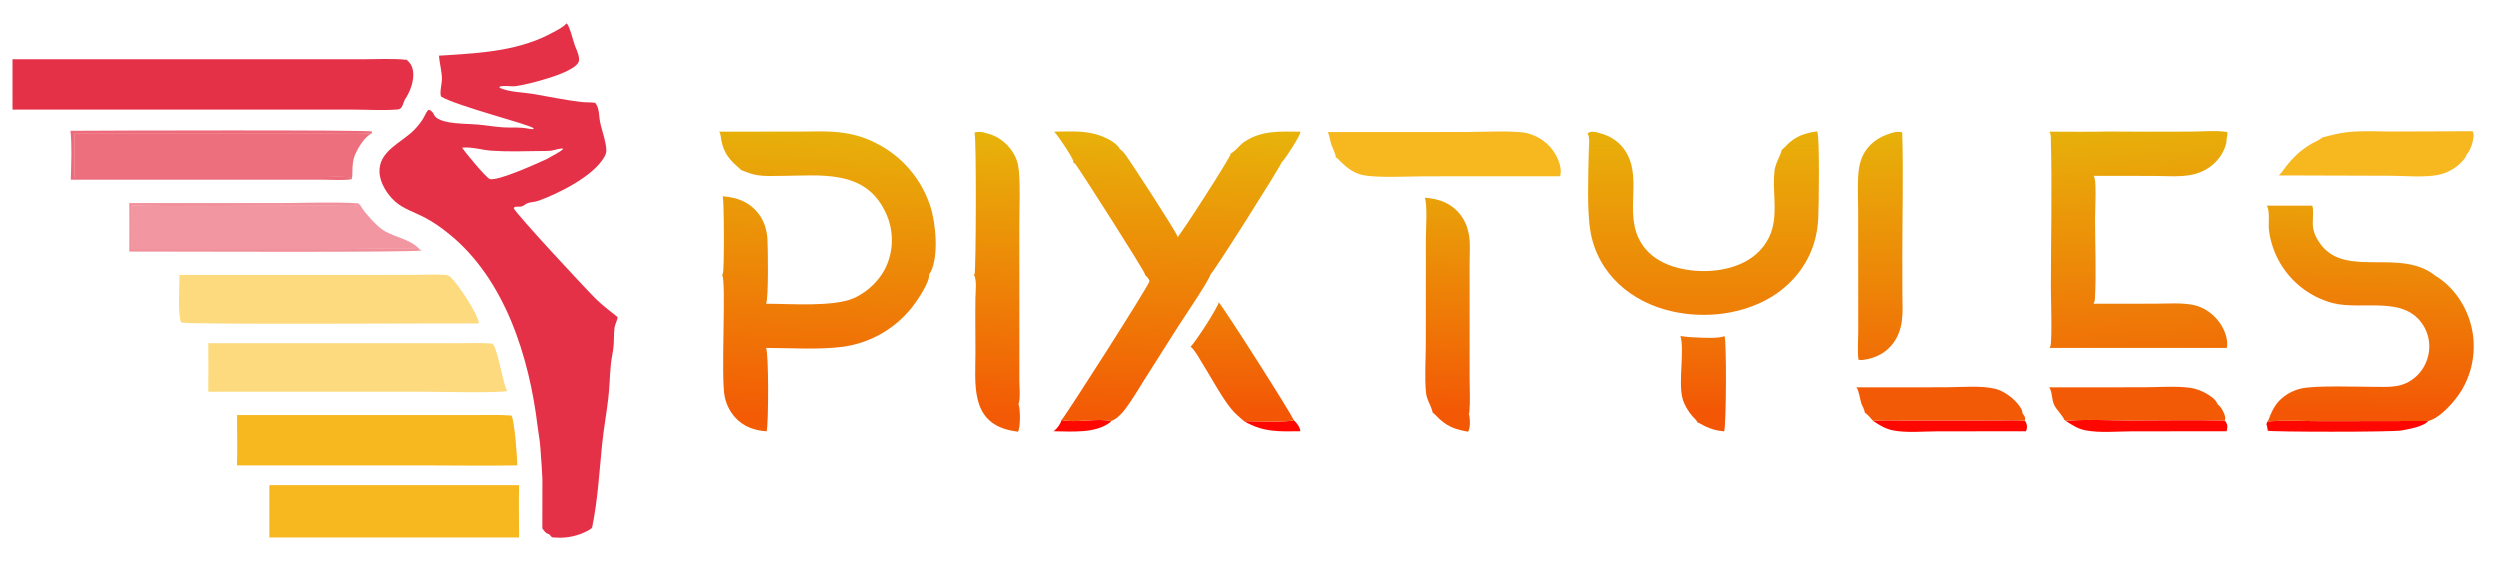 <?xml version="1.0" encoding="utf-8" ?>
<svg xmlns="http://www.w3.org/2000/svg" xmlns:xlink="http://www.w3.org/1999/xlink" width="3000" height="690">
	<path fill="#FE0700" d="M1552.31 504.036C1555.5 506.663 1559.7 512.157 1560.25 516.36C1560.32 516.879 1560.29 516.94 1560.28 517.51C1534.44 517.718 1516.27 518.947 1492.79 505.387C1501.47 505.441 1548.71 507.112 1552.31 504.036Z"/>
	<path fill="#FE0700" d="M1273.78 504.07C1291.18 507.792 1316.95 501.48 1333 505.257L1332.5 506.587C1313.96 520.574 1286.23 517.635 1264.24 517.51C1268.11 514.86 1272.78 508.698 1273.78 504.07Z"/>
	<path fill="#E53147" fill-opacity="0.541" d="M155.156 243.688L336.043 243.704C367.004 243.693 399.005 242.053 429.837 244.048L429.176 246.191C419.612 247.757 408.802 246.801 399.076 246.794L342.323 246.797C281.053 246.802 219.448 248.153 158.214 246.469L158.214 298.841L414.405 298.928C427.952 298.909 494.956 296.847 504.053 299.428L504.231 299.238L504.125 300.105L505.681 299.48L504.811 299.5L506.041 300.488C502.285 303.226 191.869 301.77 155.159 301.881Q155.388 272.784 155.156 243.688Z"/>
	<path fill="#FE0700" d="M2720.93 505.836C2741.82 503.989 2764 505.407 2784.99 505.395L2913.79 505.187C2909.38 511.564 2890.13 515.064 2882.2 516.496C2870.14 518.677 2723.57 518.367 2721.28 516.834C2720.87 514.31 2720.67 511.331 2719.65 508.999L2720.93 505.836Z"/>
	<path fill="#FE0700" d="M2247.73 505.087C2258.82 503.996 2270.3 504.534 2281.45 504.533L2337.01 504.535L2396.88 504.516C2407.72 504.518 2418.9 503.94 2429.68 504.852C2430.54 505.698 2431.11 506.621 2431.55 507.734C2432.87 511.118 2432.62 514.254 2431.16 517.51L2324.89 517.6C2308.08 517.616 2288.35 519.666 2271.97 516.519C2262.68 514.734 2255.42 510.298 2247.73 505.087Z"/>
	<path fill="#FE0700" d="M2478.9 505.022C2503.97 502.945 2530.35 504.528 2555.55 504.537C2593.51 504.55 2631.67 503.717 2669.6 504.605C2670.29 505.295 2670.83 506.023 2671.33 506.859C2673.46 510.442 2672.91 513.648 2671.92 517.51L2558.86 517.595C2541.05 517.609 2519.9 519.762 2502.51 516.385C2493.56 514.647 2486.31 510.04 2478.9 505.022Z"/>
	<path fill="#E53147" fill-opacity="0.722" d="M84.931 215.581C85.433 196.706 86.553 175.691 84.553 156.987C117.541 156.646 442.416 155.777 446.364 157.808L446.129 160.093C431.095 161.062 415.807 160.527 400.733 160.52L324.83 160.499L89.249 160.49L89.249 212.51L317.384 212.482L385.671 212.485C396.965 212.487 409.104 211.587 420.312 212.766L422.018 215.042C411.843 216.776 399.761 215.651 389.399 215.641L323.305 215.564L84.931 215.581Z"/>
	<defs>
		<linearGradient id="gradient_0" gradientUnits="userSpaceOnUse" x1="2043.547" y1="496.02" x2="2043.474" y2="404.98">
			<stop offset="0" stop-color="#F35605"/>
			<stop offset="1" stop-color="#F07307"/>
		</linearGradient>
	</defs>
	<path fill="url(#gradient_0)" d="M2016.47 403.293C2022.22 404.019 2027.88 404.723 2033.68 404.833C2042.67 405.205 2061.4 406.609 2069.49 403.371C2072.01 410.829 2071.46 511.465 2068.98 517.631C2059.9 516.795 2053.28 515.051 2045.08 511.004C2042.42 509.69 2039.69 507.774 2036.91 506.802C2035.81 503.891 2032.94 501.854 2030.95 499.514C2025.77 493.409 2021.13 485.926 2019.02 478.156C2013.66 458.439 2021.77 419.562 2016.47 403.293Z"/>
	<defs>
		<linearGradient id="gradient_1" gradientUnits="userSpaceOnUse" x1="1489.134" y1="496.19" x2="1488.7" y2="365.914">
			<stop offset="0" stop-color="#F35605"/>
			<stop offset="1" stop-color="#EE7F07"/>
		</linearGradient>
	</defs>
	<path fill="url(#gradient_1)" d="M1462.41 362.786C1466.14 365.413 1551.38 498.973 1552.31 504.036C1548.71 507.112 1501.47 505.441 1492.79 505.387C1487.43 500.793 1481.99 496.152 1477.48 490.702C1466.54 477.481 1452.29 451.077 1442.5 435.508C1438.52 429.177 1434.28 420.693 1428.59 415.885C1428.75 415.766 1428.91 415.651 1429.06 415.528C1433.61 411.881 1461.86 368.463 1462.41 362.786Z"/>
	<path fill="#E53147" fill-opacity="0.502" d="M429.837 244.048C433.169 246.161 434.907 250.874 437.515 253.995C443.431 261.072 450.276 269.065 457.645 274.631C470.747 284.528 491.321 286.039 503.001 298.578C503.323 298.925 503.66 299.169 504.053 299.428C494.956 296.847 427.952 298.909 414.405 298.928L158.214 298.841L158.214 246.469C219.448 248.153 281.053 246.802 342.323 246.797L399.076 246.794C408.802 246.801 419.612 247.757 429.176 246.191L429.837 244.048Z"/>
	<path fill="#E53147" fill-opacity="0.698" d="M89.249 160.49L324.83 160.499L400.733 160.52C415.807 160.527 431.095 161.062 446.129 160.093C437.314 163.991 428.745 178.754 425.458 187.34C421.57 197.495 423.843 210.543 422.018 215.042L420.312 212.766C409.104 211.587 396.965 212.487 385.671 212.485L317.384 212.482L89.249 212.51L89.249 160.49Z"/>
	<path fill="#F6B71F" d="M323.22 582.174L622.935 582.174C622.367 603.05 622.88 624.073 622.878 644.964L323.215 644.964L323.22 582.174Z"/>
	<path fill="#FEDA7F" d="M215.419 329.913L431.79 329.916L498.9 329.835C510.245 329.803 522.171 329.034 533.461 329.876C536.975 330.138 538.345 330.432 541.03 332.907C549.558 340.766 574.202 377.623 574.68 388.157C540.648 387.73 221.995 389.893 217.405 386.949C212.979 377.633 215.443 342.421 215.419 329.913Z"/>
	<path fill="#F6B71F" d="M284.409 498.087L503.299 498.063L571.67 498.072C585.567 498.076 599.795 497.526 613.638 498.69C617.416 502.827 620.864 550.679 620.749 558.429C583.258 559.118 545.635 558.456 508.124 558.458L284.364 558.467C285.018 538.411 284.43 518.163 284.409 498.087Z"/>
	<path fill="#FEDA7F" d="M249.929 411.85L476.184 411.816L548.181 411.817C562.41 411.822 576.865 411.258 591.044 412.356C597.289 417.965 604.235 463.77 608.702 468.87C608.77 468.948 608.842 469.024 608.912 469.101C600.481 471.918 524.587 470.091 510.836 470.09L249.931 470.057C250.224 450.668 249.96 431.243 249.929 411.85Z"/>
	<path fill="#E53147" d="M14.993 71.15L335.281 71.142L434.793 71.142C452.288 71.142 470.559 70.001 487.943 71.768C492.046 74.924 494.647 79.361 495.539 84.454C497.544 95.904 492.332 110.191 485.796 119.512C484.393 122.458 483.331 127.342 481.155 129.647C479.355 131.555 476.953 131.382 474.496 131.557C458.768 132.673 442.317 131.583 426.508 131.561L328.182 131.507L15.017 131.533L14.993 71.15Z"/>
	<defs>
		<linearGradient id="gradient_2" gradientUnits="userSpaceOnUse" x1="1401.632" y1="500.162" x2="1413.675" y2="153.979">
			<stop offset="0" stop-color="#F35A05"/>
			<stop offset="1" stop-color="#E7B30A"/>
		</linearGradient>
	</defs>
	<path fill="url(#gradient_2)" d="M1264.92 158.002C1281.98 157.867 1300.14 156.48 1316.61 161.555C1325.35 164.247 1339.34 170.371 1343.86 178.898C1346.82 180.994 1348.95 183.483 1351.07 186.403C1357.21 194.865 1412.16 279.096 1412.87 283.619C1412.93 283.997 1412.89 284.429 1412.85 284.808C1416.82 281.634 1476.54 188.796 1476.9 184.622C1476.91 184.481 1476.91 184.339 1476.92 184.197C1477.1 184.092 1477.28 183.99 1477.46 183.883C1483.42 180.368 1487.44 174.047 1493.19 170.172C1514.01 156.157 1536.76 157.866 1560.55 158.004C1560.69 162.485 1542.88 189.66 1538.9 193.893Q1538.43 194.39 1537.93 194.853C1536.06 200.752 1458.53 323.187 1452.77 329.116C1450.17 337.682 1420.6 380.968 1413.68 391.876L1373.61 455.041C1366.33 466.49 1359.4 478.582 1351.33 489.466C1347.49 494.643 1342.37 500.603 1336.65 503.751C1335.49 504.386 1334.27 504.913 1333 505.257C1316.95 501.48 1291.18 507.792 1273.78 504.07C1278.02 500.156 1375.75 347.163 1379.28 337.781C1379.28 337.686 1379.3 337.591 1379.29 337.496C1379.05 334.812 1375.99 331.723 1374.05 330.059C1374.03 329.663 1373.99 329.251 1373.88 328.868C1372.45 323.646 1300.24 210.599 1291.08 197.707C1290.2 196.469 1289.18 195.668 1287.88 194.898C1287.93 194.319 1287.93 193.761 1287.86 193.182C1287.4 189.369 1268.56 161.093 1264.92 158.002Z"/>
	<defs>
		<linearGradient id="gradient_3" gradientUnits="userSpaceOnUse" x1="1190.686" y1="496.265" x2="1202.269" y2="160.043">
			<stop offset="0" stop-color="#F35A05"/>
			<stop offset="1" stop-color="#E7B30A"/>
		</linearGradient>
	</defs>
	<path fill="url(#gradient_3)" d="M1169.39 158.997C1174.07 157.821 1178.27 158.035 1182.84 159.667C1196.19 162.498 1207.59 170.654 1214.97 182.114C1219.78 189.578 1221.85 196.186 1222.63 204.948C1224.53 226.087 1223.19 248.31 1223.2 269.59L1223.22 392.329L1223.21 456.396C1223.21 464.415 1224.51 475.124 1222.81 482.796C1222.64 483.545 1222.4 484.281 1222.14 485Q1222.43 485.723 1222.64 486.47C1224.37 492.516 1224.56 512.917 1221.61 518.065C1218.04 517.514 1214.4 516.985 1210.88 516.156C1163.98 505.102 1170.52 459.547 1170.49 422.746C1170.47 400.967 1170.14 379.153 1170.47 357.378C1170.58 350.354 1172.43 335.972 1168.78 330C1169.04 329.574 1169.28 329.167 1169.49 328.713C1171.17 325.035 1171.82 165.612 1169.39 158.997Z"/>
	<defs>
		<linearGradient id="gradient_4" gradientUnits="userSpaceOnUse" x1="982.003" y1="500.112" x2="995.893" y2="158.955">
			<stop offset="0" stop-color="#F35C05"/>
			<stop offset="1" stop-color="#E7B00A"/>
		</linearGradient>
	</defs>
	<path fill="url(#gradient_4)" d="M863.043 158.002L955.622 157.923C974.617 157.916 994.421 156.71 1013.23 159.584C1026.87 161.669 1039.94 165.717 1052.14 172.232Q1053.56 172.951 1054.96 173.706Q1056.36 174.46 1057.74 175.249Q1059.12 176.037 1060.48 176.86Q1061.84 177.682 1063.18 178.538Q1064.52 179.394 1065.84 180.283Q1067.16 181.172 1068.45 182.093Q1069.75 183.014 1071.02 183.967Q1072.29 184.92 1073.54 185.904Q1074.79 186.888 1076.02 187.903Q1077.24 188.917 1078.44 189.962Q1079.64 191.007 1080.81 192.081Q1081.98 193.154 1083.13 194.257Q1084.27 195.36 1085.39 196.49Q1086.51 197.621 1087.6 198.779Q1088.69 199.937 1089.75 201.121Q1090.81 202.306 1091.84 203.516Q1092.87 204.726 1093.87 205.962Q1094.88 207.197 1095.85 208.457Q1096.82 209.717 1097.75 211.001Q1098.69 212.284 1099.6 213.59Q1100.51 214.897 1101.38 216.225Q1102.25 217.553 1103.09 218.903Q1103.94 220.252 1104.74 221.622Q1105.55 222.992 1106.32 224.381Q1107.1 225.771 1107.83 227.179Q1108.57 228.587 1109.28 230.013Q1109.98 231.439 1110.65 232.882Q1111.32 234.325 1111.95 235.784Q1112.58 237.243 1113.18 238.717Q1113.77 240.191 1114.33 241.68Q1114.89 243.168 1115.41 244.67Q1115.94 246.172 1116.42 247.686C1123.04 268.206 1126.7 307.837 1116.46 326.952C1116.06 327.713 1115.56 328.391 1114.93 328.982C1116.15 338.253 1101.35 359.844 1095.22 367.823Q1094.26 369.059 1093.27 370.271Q1092.28 371.483 1091.26 372.671Q1090.24 373.858 1089.19 375.021Q1088.14 376.183 1087.06 377.319Q1085.98 378.456 1084.88 379.565Q1083.78 380.675 1082.64 381.757Q1081.51 382.84 1080.36 383.894Q1079.2 384.949 1078.02 385.974Q1076.83 387 1075.63 387.997Q1074.42 388.994 1073.19 389.96Q1071.96 390.927 1070.7 391.864Q1069.45 392.8 1068.17 393.706Q1066.89 394.612 1065.59 395.486Q1064.29 396.36 1062.97 397.202Q1061.65 398.044 1060.31 398.854Q1058.97 399.663 1057.61 400.44Q1056.26 401.217 1054.88 401.96Q1053.5 402.703 1052.1 403.413Q1050.71 404.122 1049.3 404.797Q1047.88 405.472 1046.45 406.112Q1045.03 406.753 1043.58 407.358Q1042.14 407.963 1040.68 408.533Q1039.22 409.103 1037.75 409.637Q1036.28 410.171 1034.79 410.669Q1033.31 411.167 1031.81 411.628Q1030.32 412.09 1028.81 412.515Q1027.3 412.94 1025.79 413.328Q1024.27 413.716 1022.74 414.066Q1021.22 414.417 1019.68 414.73Q1018.15 415.044 1016.61 415.32Q1015.07 415.596 1013.52 415.834Q1011.97 416.072 1010.42 416.272C982.428 419.852 947.861 417.528 919.249 417.51C922.573 423.571 922.338 508.042 919.99 517.526C905.311 516.739 891.939 511.856 881.954 500.705Q880.818 499.42 879.767 498.065Q878.716 496.711 877.754 495.291Q876.792 493.872 875.922 492.394Q875.052 490.916 874.279 489.386Q873.506 487.855 872.832 486.278Q872.158 484.702 871.586 483.085Q871.015 481.468 870.548 479.818Q870.081 478.168 869.72 476.492C864.592 453.106 871.811 338.765 866.606 330C868.516 339.576 867.104 351.926 867.083 361.777L866.907 434.412C866.875 446.976 865.684 460.935 867.614 473.308C868.956 481.913 872.062 489.025 875.277 497L864 497.008C867.192 484.567 865.028 455.357 864.977 440.909C864.828 398.527 865.555 356.398 863.263 314.082C861.987 290.517 862.904 266.349 863.091 242.735C863.173 232.35 862.28 221.808 862.621 211.487C862.683 209.596 862.55 206.926 863.808 205.525C868.545 207.318 884.02 207.573 888.7 206.313L888.959 203.97C888.744 203.284 888.486 203.033 887.96 202.587C875.655 192.149 868.545 184.151 865.506 167.808C864.9 164.553 864.883 160.83 863.043 158.002ZM888.959 203.97L888.7 206.313C884.02 207.573 868.545 207.318 863.808 205.525C862.55 206.926 862.683 209.596 862.621 211.487C862.28 221.808 863.173 232.35 863.091 242.735C862.904 266.349 861.987 290.517 863.263 314.082C865.555 356.398 864.828 398.527 864.977 440.909C865.028 455.357 867.192 484.567 864 497.008L875.277 497C872.062 489.025 868.956 481.913 867.614 473.308C865.684 460.935 866.875 446.976 866.907 434.412L867.083 361.777C867.104 351.926 868.516 339.576 866.606 330C866.979 329.377 867.296 328.755 867.532 328.065C869.21 323.159 868.975 239.27 867.181 235.538C876.44 236.139 885.779 238.215 894.011 242.592Q895.117 243.186 896.192 243.835Q897.267 244.483 898.309 245.184Q899.35 245.886 900.355 246.638Q901.36 247.39 902.327 248.192Q903.293 248.994 904.218 249.842Q905.143 250.691 906.025 251.585Q906.907 252.479 907.743 253.415Q908.579 254.352 909.367 255.329Q910.155 256.307 910.894 257.322Q911.633 258.337 912.32 259.388Q913.007 260.439 913.64 261.523Q914.274 262.607 914.853 263.721Q915.432 264.835 915.955 265.976Q916.477 267.118 916.943 268.284Q917.408 269.45 917.814 270.638Q918.22 271.826 918.567 273.033C919.954 277.684 920.673 282.487 920.961 287.326C921.549 297.209 922.434 358.644 919.25 364.49C947.796 364.425 1000.21 368.622 1024.66 357.773C1042.4 349.898 1058.12 334.225 1065.08 315.959Q1065.43 315.059 1065.75 314.151Q1066.08 313.243 1066.38 312.327Q1066.68 311.412 1066.96 310.488Q1067.24 309.565 1067.49 308.636Q1067.75 307.706 1067.98 306.77Q1068.21 305.834 1068.42 304.893Q1068.63 303.951 1068.82 303.005Q1069 302.059 1069.16 301.108Q1069.32 300.157 1069.46 299.203Q1069.6 298.249 1069.71 297.291Q1069.83 296.334 1069.92 295.374Q1070.01 294.413 1070.07 293.452Q1070.14 292.489 1070.18 291.526Q1070.22 290.563 1070.24 289.599Q1070.26 288.635 1070.25 287.67Q1070.25 286.706 1070.22 285.742Q1070.19 284.778 1070.13 283.816Q1070.08 282.853 1070 281.892Q1069.92 280.931 1069.82 279.972Q1069.72 279.013 1069.59 278.057Q1069.47 277.101 1069.32 276.148Q1069.17 275.196 1068.99 274.247Q1068.82 273.299 1068.62 272.355Q1068.42 271.411 1068.2 270.472Q1067.98 269.534 1067.74 268.601Q1067.49 267.668 1067.23 266.742Q1066.96 265.815 1066.67 264.896Q1066.38 263.976 1066.07 263.064Q1065.75 262.152 1065.42 261.248Q1065.08 260.344 1064.72 259.449Q1064.36 258.554 1063.98 257.668Q1063.6 256.782 1063.2 255.906C1038.88 202.093 983.907 210.939 935.517 211.122C926.672 211.155 917.501 211.606 908.747 210.209C901.982 209.129 895.344 206.393 888.959 203.97Z"/>
	<path fill="#E53147" d="M679.825 28.018C683.513 30.086 688.013 50.284 690.369 55.879C692.264 60.381 696.451 69.64 694.349 74.481C688.542 87.853 633.992 101.279 619.149 103.374C613.074 104.232 604.83 101.951 599.329 104.119L599.739 105.471C611.533 110.726 627.305 110.669 640.054 112.795C659.1 115.972 678.188 120.12 697.363 122.384C703.052 123.056 708.719 122.553 714.406 123.404C716 125.683 717.127 127.977 717.822 130.675C719.103 135.652 719.109 141.041 720.091 146.111C722.233 157.172 727.434 169.692 727.629 180.803C727.68 183.744 726.202 186.676 724.738 189.163C711.456 211.731 670.161 232.333 646.036 240.955C641.84 242.455 637.523 242.368 633.486 243.671C630.931 244.496 628.397 247.145 625.99 247.755C623.449 248.398 620.288 247.654 617.444 248.374L616.532 249.974C619.499 256.891 703.199 347.03 715.503 359.091C723.326 366.759 732.624 373.537 741.105 380.502C740.868 384.464 738.125 388.907 737.503 392.991C736.405 400.193 736.99 407.836 736.333 415.129C735.648 422.728 733.727 430.124 733.015 437.692C731.762 451.002 731.56 464.436 730.017 477.72C727.839 496.464 724.354 515.225 722.487 533.994C719.218 566.875 717.299 600.495 710.61 632.915C709.426 634.498 707.755 635.607 706.037 636.543C694.503 642.826 680.572 646.072 667.528 645.082C666.556 645.008 663.276 645.078 662.534 644.653C660.57 643.526 660.267 641.313 657.686 640.594C654.498 639.706 652.711 636.6 650.815 634.051L650.875 584.5C651.282 568.898 649.343 552.772 648.445 537.146C647.947 528.481 646.108 519.897 645.075 511.277C635.19 428.823 606.166 335.397 539.328 281.132C529.982 273.545 520.154 266.494 509.464 260.908C497.837 254.833 483.848 250.591 474.026 241.728C464.629 233.251 455.94 219.612 455.384 206.661C454.272 180.754 482.57 171.125 497.567 155.349C501.426 151.289 505.175 146.767 508.011 141.922C510.068 138.41 511.2 134.894 514.012 131.834L516.271 132.259C517.967 133.543 519.246 134.684 520.247 136.596C520.888 137.821 521.485 139.121 522.445 140.136C525.66 143.536 531.803 145.318 536.261 146.255C548.618 148.852 561.11 148.418 573.607 149.497C583.396 150.342 593.101 152.088 602.905 152.771C610.69 153.314 618.529 152.735 626.324 153.333C630.812 153.677 635.173 154.802 639.675 155.049L640.452 153.987C635.28 149.199 549.192 127.656 529.303 115.897C527.264 111.572 530.28 100.379 530.333 95.107C530.425 85.993 527.377 76.079 526.807 66.782Q531.699 66.544 536.586 66.231C580.132 63.437 624.198 60.498 663.132 39.139C668.626 36.125 675.491 33.022 679.636 28.241C679.7 28.167 679.762 28.092 679.825 28.018ZM554.502 177.178C557.857 182.535 583.968 214.091 587.919 214.917C598.57 217.142 643.973 196.392 656.166 190.888C661.996 187.273 671.23 183.279 676.003 178.558C673.168 177.222 664.891 180.462 661.115 180.858C656.548 181.336 651.818 181.199 647.227 181.251C628.379 181.464 608.967 182.147 590.15 180.862C577.831 180.02 567.086 176.068 554.502 177.178Z"/>
	<path fill="#F25A05" d="M2227.7 464.831L2334.54 464.748C2352.4 464.741 2376.83 462.348 2393.99 466.5C2402.73 468.616 2411.9 474.81 2418.17 481.128C2421.35 484.345 2426.97 490.826 2426.97 495.562C2426.97 495.708 2426.95 495.854 2426.94 496C2428.64 498.107 2430.43 500.273 2430.17 503.159C2430.11 503.787 2429.96 504.294 2429.68 504.852C2418.9 503.94 2407.72 504.518 2396.88 504.516L2337.01 504.535L2281.45 504.533C2270.3 504.534 2258.82 503.996 2247.73 505.087C2244.6 501.507 2241.6 497.795 2237.71 495.001C2237.39 491.214 2235 487.972 2233.74 484.435C2231.81 479.028 2230.98 468.799 2227.7 464.831Z"/>
	<path fill="#F25A05" d="M2459.14 464.831L2571.73 464.744C2589.86 464.72 2609.69 463.056 2627.56 465.264C2634.48 466.118 2641.59 468.88 2647.65 472.258C2652.16 474.773 2659.51 479.805 2660.97 485.003C2665.31 488.064 2669.21 495.282 2670.22 500.482C2670.49 501.887 2670.21 503.326 2669.6 504.605C2631.67 503.717 2593.51 504.55 2555.55 504.537C2530.35 504.528 2503.97 502.945 2478.9 505.022L2477.3 504.025C2475.35 498.718 2467.91 491.998 2465.04 486.002C2461.88 479.419 2462.99 471.129 2459.14 464.831Z"/>
	<path fill="#F6B71F" d="M2786.74 165.015C2796.79 162.385 2806.45 159.772 2816.79 158.625C2834.83 156.626 2854.24 157.852 2872.42 157.813L2967.19 157.49C2969.38 161.24 2968 166.933 2966.96 170.921C2965.62 176.069 2963.45 181.826 2959.77 185.764C2959.12 189.09 2955.26 193.091 2952.91 195.447C2945.97 202.398 2935.86 207.84 2926.23 209.806C2909.56 213.209 2885.07 210.931 2867.61 210.914L2734.3 210.51C2737.52 208.228 2740.12 203.763 2742.57 200.642C2751.94 188.721 2760.37 180.442 2773.49 172.727C2777.65 170.276 2782.68 168.415 2786.36 165.341C2786.49 165.234 2786.62 165.124 2786.74 165.015Z"/>
	<defs>
		<linearGradient id="gradient_5" gradientUnits="userSpaceOnUse" x1="2256.449" y1="429.85" x2="2254.551" y2="159.178">
			<stop offset="0" stop-color="#F06F06"/>
			<stop offset="1" stop-color="#E7B10A"/>
		</linearGradient>
	</defs>
	<path fill="url(#gradient_5)" d="M2274.24 158.5C2277.02 158.107 2279.29 158.086 2282.06 158.547L2282.69 159.576C2284.18 207.594 2282.8 256.022 2282.81 304.095L2282.87 353.026C2282.93 363.365 2283.64 374.265 2282.33 384.519C2281.04 394.565 2277.82 403.872 2271.7 412.027C2262.91 423.751 2250.49 429.763 2236.22 431.835C2233.94 432.207 2232.4 432.228 2230.16 431.602C2228.81 421.032 2229.84 409.446 2229.87 398.751L2229.85 336.827L2229.78 252.074C2229.77 236.861 2228.78 220.893 2230.3 205.77C2231.14 197.349 2233.38 189.406 2237.88 182.202C2246.15 168.988 2259.43 161.943 2274.24 158.5Z"/>
	<defs>
		<linearGradient id="gradient_6" gradientUnits="userSpaceOnUse" x1="1734.289" y1="496.177" x2="1738.701" y2="239.373">
			<stop offset="0" stop-color="#F35805"/>
			<stop offset="1" stop-color="#E9A109"/>
		</linearGradient>
	</defs>
	<path fill="url(#gradient_6)" d="M1709.74 237.275C1725.83 238.485 1739.71 242.83 1750.64 255.436C1757.85 263.754 1761.47 273.039 1763.05 283.836C1764.49 293.735 1763.54 304.648 1763.53 314.673L1763.54 372.252L1763.53 453.52C1763.53 466.8 1764.44 480.732 1763.29 493.937C1763.19 495.011 1762.95 495.991 1762.58 497C1762.87 497.576 1763.1 498.143 1763.21 498.784C1764.17 503.961 1764.52 513.524 1761.7 518.036C1747.9 515.553 1738.77 512.884 1728.04 503.388C1725.13 500.812 1722.71 497.772 1719.64 495.378L1719.19 495.035C1719.15 494.853 1719.11 494.672 1719.07 494.49C1717.23 486.432 1712.01 479.658 1711.2 471.11C1709.36 451.861 1710.98 430.926 1710.99 411.521L1711.06 286.069C1711.07 275.542 1713.1 245.86 1709.74 237.275Z"/>
	<path fill="#F6B71F" d="M1593.43 158.49L1759.16 158.43C1776.04 158.429 1818.77 156.296 1832.79 159.885C1847.14 163.655 1858.98 172.23 1866.53 185.121C1870.37 191.683 1874.51 202.779 1872.37 210.395C1872.26 210.775 1872.13 211.139 1872 211.51L1711.04 211.565C1690.93 211.568 1652.14 213.825 1634.65 209.919C1624.28 207.605 1615.66 200.89 1608.29 193.52C1606.63 191.862 1605.03 189.705 1602.84 188.767C1603.4 185.968 1598.52 176.351 1597.52 173.171C1595.97 168.256 1595.49 163.26 1593.43 158.49Z"/>
	<defs>
		<linearGradient id="gradient_7" gradientUnits="userSpaceOnUse" x1="2044.011" y1="375.001" x2="2043.997" y2="158.991">
			<stop offset="0" stop-color="#EE7E07"/>
			<stop offset="1" stop-color="#E8B00A"/>
		</linearGradient>
	</defs>
	<path fill="url(#gradient_7)" d="M2180.48 157.629C2180.56 157.79 2180.64 157.951 2180.72 158.111C2183.78 163.999 2182.6 250.184 2181.85 262.882Q2181.25 273.743 2178.81 284.344C2171.98 314.064 2152.83 339.344 2127.12 355.413C2091.7 377.547 2045.75 382.743 2005.44 373.414C1957.45 362.309 1917.89 328.958 1908.71 278.701C1904.11 253.477 1906.05 209.47 1906.49 182.845C1906.58 177.423 1908.14 164.651 1905.26 160.423C1905.17 160.278 1905.06 160.14 1904.96 159.999C1908.51 157.674 1911.11 157.749 1915.21 158.618C1916.72 158.936 1918.42 159.189 1919.83 159.805C1933.24 163.27 1944.5 170.981 1951.6 183.015C1972.28 218.047 1944.88 263.121 1974.57 298.672C1984.36 310.392 1998.4 317.477 2012.97 321.313C2039.54 328.308 2072.88 326.511 2096.83 312.533C2111.62 303.902 2122.7 290.175 2126.99 273.493C2132.67 251.473 2126.77 227.642 2129.35 205.285C2130.5 195.299 2137.08 186.215 2137.99 180.002C2141.06 177.552 2143.74 174.301 2146.7 171.661C2156.88 162.569 2167.34 159.54 2180.48 157.629Z"/>
	<defs>
		<linearGradient id="gradient_8" gradientUnits="userSpaceOnUse" x1="2839.884" y1="499.203" x2="2846.951" y2="250.098">
			<stop offset="0" stop-color="#F35605"/>
			<stop offset="1" stop-color="#EA9F09"/>
		</linearGradient>
	</defs>
	<path fill="url(#gradient_8)" d="M2720.25 246.834L2774.71 246.835C2776.79 252.288 2774.8 264.993 2775.5 271.68C2776.35 279.863 2780.29 287.309 2785.24 293.774C2815.79 333.67 2880.79 297.224 2922.67 331.06C2943.98 343.87 2959.35 366.662 2965.36 390.576Q2965.67 391.804 2965.95 393.039Q2966.23 394.274 2966.48 395.516Q2966.73 396.758 2966.95 398.005Q2967.16 399.253 2967.35 400.505Q2967.54 401.758 2967.7 403.015Q2967.85 404.271 2967.98 405.532Q2968.1 406.792 2968.2 408.055Q2968.29 409.318 2968.36 410.583Q2968.42 411.848 2968.45 413.114Q2968.48 414.38 2968.48 415.646Q2968.48 416.913 2968.45 418.179Q2968.42 419.445 2968.36 420.71Q2968.3 421.975 2968.21 423.238Q2968.11 424.501 2967.99 425.762Q2967.86 427.022 2967.71 428.279Q2967.55 429.536 2967.37 430.789Q2967.18 432.041 2966.96 433.289Q2966.75 434.537 2966.5 435.779Q2966.25 437.021 2965.97 438.256Q2965.69 439.492 2965.38 440.72Q2965.07 441.948 2964.74 443.168Q2964.4 444.388 2964.03 445.6Q2963.66 446.811 2963.26 448.013Q2962.86 449.215 2962.43 450.407Q2962 451.599 2961.54 452.78Q2961.09 453.96 2960.6 455.13Q2960.11 456.299 2959.6 457.455Q2959.08 458.612 2958.54 459.756Q2957.99 460.899 2957.42 462.029Q2956.85 463.159 2956.25 464.275Q2955.65 465.39 2955.02 466.49Q2954.39 467.591 2953.74 468.675C2946.48 480.727 2928.59 501.532 2914.12 505.115C2914.01 505.141 2913.9 505.163 2913.79 505.187L2784.99 505.395C2764 505.407 2741.82 503.989 2720.93 505.836C2722.56 503.763 2723.33 500.689 2724.35 498.257C2727.69 490.28 2731.69 483.523 2738.29 477.866Q2739.53 476.8 2740.83 475.812Q2742.13 474.823 2743.49 473.916Q2744.85 473.009 2746.26 472.186Q2747.67 471.363 2749.13 470.628Q2750.59 469.893 2752.09 469.248Q2753.59 468.603 2755.13 468.051Q2756.67 467.499 2758.24 467.042Q2759.81 466.585 2761.4 466.224C2778.2 462.288 2830.36 464.247 2849.37 464.229C2864.02 464.215 2878.32 465.499 2891.42 457.636Q2892.45 457.024 2893.44 456.361Q2894.44 455.699 2895.4 454.988Q2896.36 454.278 2897.29 453.52Q2898.21 452.763 2899.1 451.961Q2899.99 451.159 2900.83 450.314Q2901.68 449.469 2902.48 448.583Q2903.29 447.697 2904.04 446.773Q2904.8 445.849 2905.51 444.888Q2906.23 443.927 2906.89 442.932Q2907.55 441.938 2908.17 440.911Q2908.78 439.885 2909.34 438.83Q2909.91 437.774 2910.41 436.692Q2910.92 435.611 2911.38 434.505Q2911.83 433.399 2912.23 432.272Q2912.63 431.145 2912.98 430Q2913.32 428.855 2913.61 427.694Q2913.91 426.546 2914.15 425.385Q2914.39 424.224 2914.57 423.053Q2914.75 421.881 2914.88 420.702Q2915 419.523 2915.07 418.34Q2915.13 417.156 2915.14 415.97Q2915.15 414.784 2915.1 413.6Q2915.05 412.415 2914.94 411.235Q2914.83 410.055 2914.66 408.881Q2914.49 407.707 2914.26 406.544Q2914.04 405.38 2913.75 404.229Q2913.47 403.077 2913.13 401.942Q2912.79 400.806 2912.39 399.689Q2911.99 398.571 2911.54 397.475Q2911.09 396.378 2910.59 395.305Q2910.08 394.233 2909.53 393.186Q2908.97 392.14 2908.36 391.122C2885.54 353.649 2835.3 372.68 2799.73 363.796Q2797.86 363.31 2796.01 362.755Q2794.17 362.2 2792.34 361.577Q2790.51 360.954 2788.71 360.263Q2786.91 359.573 2785.13 358.816Q2783.36 358.059 2781.61 357.237Q2779.87 356.415 2778.15 355.528Q2776.44 354.642 2774.76 353.693Q2773.08 352.743 2771.44 351.732Q2769.79 350.721 2768.19 349.65Q2766.58 348.579 2765.02 347.449Q2763.45 346.318 2761.93 345.131Q2760.41 343.944 2758.94 342.701Q2757.46 341.458 2756.03 340.161Q2754.6 338.864 2753.22 337.515Q2751.84 336.166 2750.51 334.767Q2749.19 333.367 2747.91 331.92Q2746.63 330.472 2745.41 328.978Q2744.19 327.484 2743.03 325.946Q2741.86 324.408 2740.75 322.828Q2739.65 321.247 2738.6 319.627Q2737.55 318.007 2736.56 316.348Q2735.58 314.69 2734.65 312.997Q2733.73 311.303 2732.86 309.576Q2732 307.85 2731.21 306.092Q2730.41 304.334 2729.68 302.549Q2728.95 300.763 2728.28 298.951Q2727.62 297.139 2727.02 295.304Q2726.43 293.469 2725.9 291.613Q2725.37 289.757 2724.91 287.883Q2724.45 286.008 2724.06 284.118Q2723.67 282.228 2723.36 280.325Q2723.04 278.422 2722.79 276.508C2721.72 268.321 2724.25 253.499 2720.25 246.834Z"/>
	<defs>
		<linearGradient id="gradient_9" gradientUnits="userSpaceOnUse" x1="2574.053" y1="420.486" x2="2558.947" y2="153.514">
			<stop offset="0" stop-color="#F07007"/>
			<stop offset="1" stop-color="#E7B00A"/>
		</linearGradient>
	</defs>
	<path fill="url(#gradient_9)" d="M2529.82 157.834Q2579.21 158.213 2628.59 157.935C2642.7 157.914 2658.73 156.268 2672.54 158.402C2673.43 160.988 2672.63 163.274 2671.98 165.836C2672 166.149 2672.01 166.463 2672.01 166.777C2671.93 176.687 2665.25 187.971 2658.4 194.779Q2657.03 196.132 2655.57 197.386Q2654.1 198.64 2652.56 199.79Q2651.01 200.94 2649.39 201.981Q2647.77 203.021 2646.08 203.946Q2644.39 204.871 2642.64 205.677Q2640.89 206.483 2639.09 207.166Q2637.29 207.849 2635.44 208.405Q2633.6 208.962 2631.72 209.389C2616.69 212.803 2599.08 211.118 2583.65 211.101L2512.25 211C2512.82 211.913 2513.29 212.845 2513.57 213.888C2515.72 221.637 2514.04 252.781 2514.05 262.546C2514.07 294.398 2515.68 327.168 2513.87 358.928C2513.75 361.026 2513.27 362.643 2512.25 364.49L2585.56 364.429C2600.4 364.409 2616.59 363.087 2631.21 365.774C2644.58 368.231 2656.53 376.857 2664.12 387.996C2669.69 396.172 2674.11 407.513 2672.21 417.51L2459.5 417.51C2459.95 416.736 2460.33 415.934 2460.56 415.064C2462.68 406.764 2461.04 357.495 2461.04 345.574C2461.06 285.419 2462.6 224.824 2460.94 164.714C2460.87 162.103 2460.67 160.265 2459.25 158.002C2482.76 158.042 2506.31 158.382 2529.82 157.834Z"/>
</svg>
